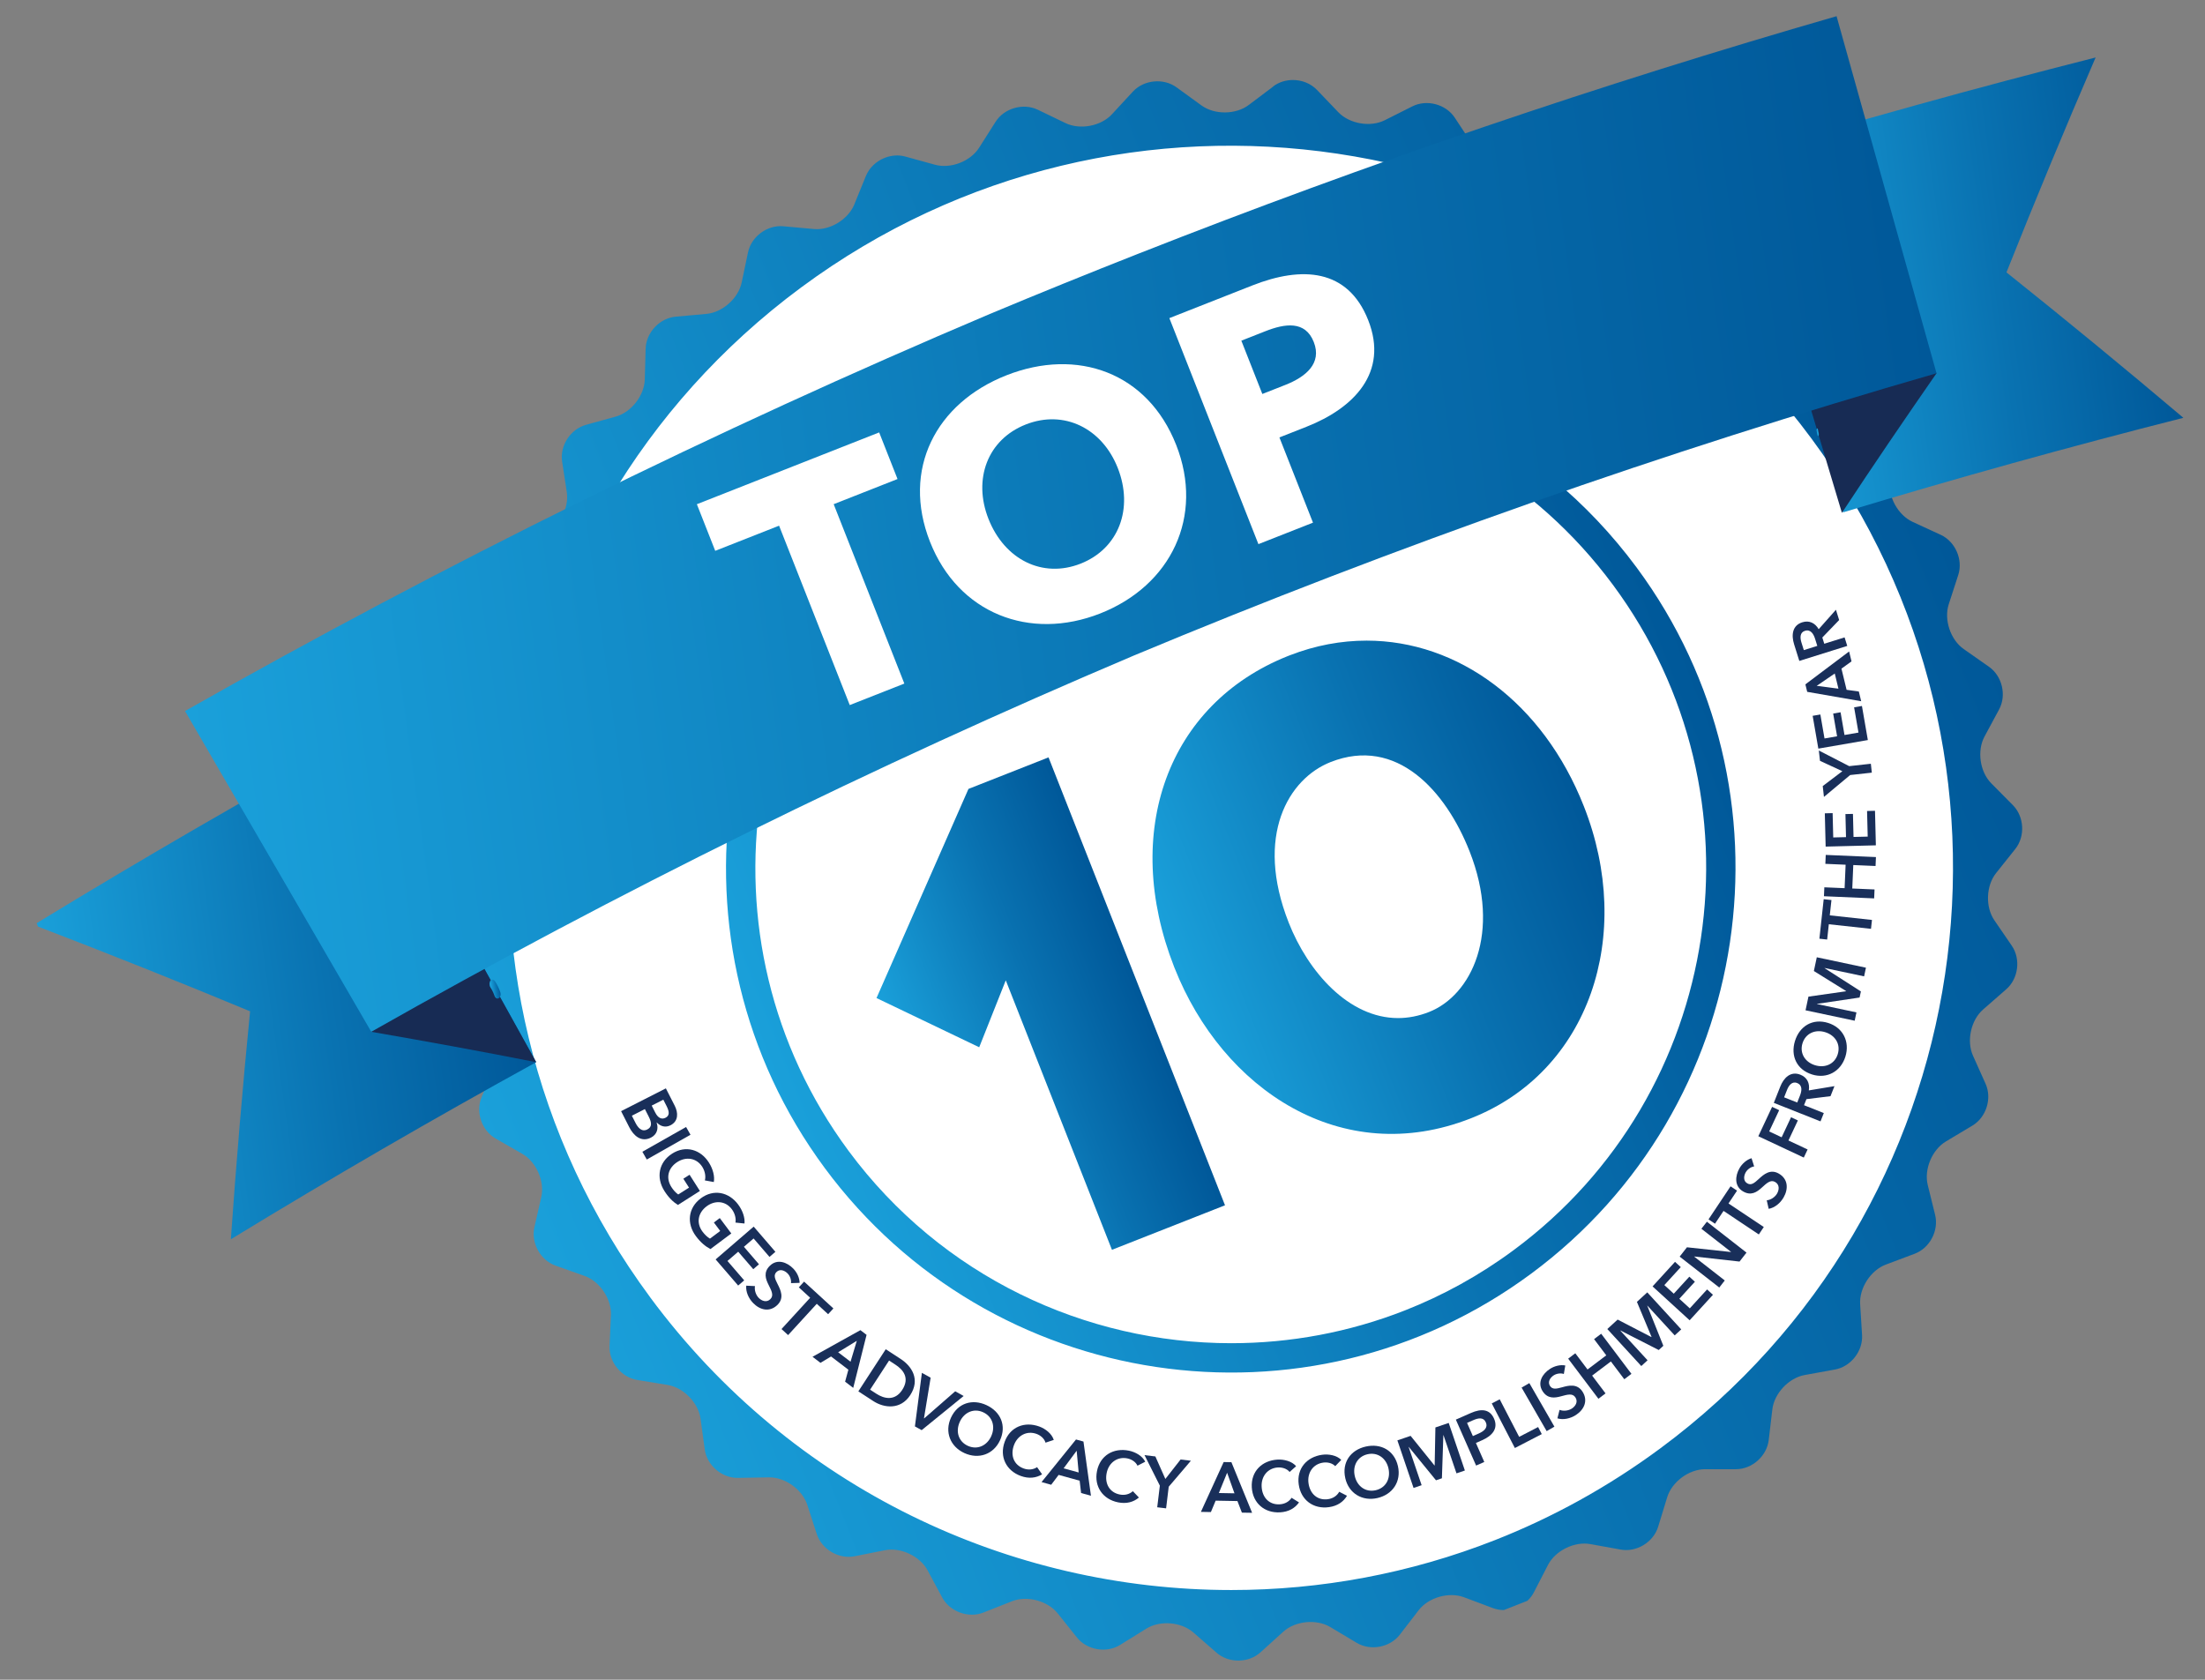 <?xml version="1.0" encoding="UTF-8"?><svg id="Layer_1" xmlns="http://www.w3.org/2000/svg" xmlns:xlink="http://www.w3.org/1999/xlink" viewBox="0 0 1200 914.23"><rect x="0" y="0" width="1200" height="914.23" fill="#808080" stroke="none"/><defs><style>.cls-1{fill:#172b54;}.cls-1,.cls-2,.cls-3,.cls-4,.cls-5,.cls-6,.cls-7,.cls-8,.cls-9,.cls-10,.cls-11,.cls-12,.cls-13{stroke-width:0px;}.cls-14{clip-path:url(#clippath);}.cls-2{fill:none;}.cls-3{fill:url(#linear-gradient);}.cls-15{clip-path:url(#clippath-1);}.cls-16{clip-path:url(#clippath-4);}.cls-17{clip-path:url(#clippath-3);}.cls-18{clip-path:url(#clippath-2);}.cls-19{clip-path:url(#clippath-7);}.cls-20{clip-path:url(#clippath-8);}.cls-21{clip-path:url(#clippath-6);}.cls-22{clip-path:url(#clippath-5);}.cls-23{clip-path:url(#clippath-9);}.cls-24{clip-path:url(#clippath-12);}.cls-25{clip-path:url(#clippath-10);}.cls-26{clip-path:url(#clippath-11);}.cls-4{fill:url(#linear-gradient-4);}.cls-5{fill:url(#linear-gradient-2);}.cls-6{fill:url(#linear-gradient-3);}.cls-7{fill:url(#linear-gradient-8);}.cls-8{fill:url(#linear-gradient-9);}.cls-9{fill:url(#linear-gradient-7);}.cls-10{fill:url(#linear-gradient-5);}.cls-11{fill:url(#linear-gradient-6);}.cls-12{fill:#fff;}.cls-13{fill:#192f5a;}</style><clipPath id="clippath"><rect class="cls-2" x="55.02" y="46.69" width="1215.24" height="858.92" transform="translate(-128.4 275.99) rotate(-21.5)"/></clipPath><clipPath id="clippath-1"><path class="cls-2" d="M353.88,706.15c-129.12-174.49-92.33-420.61,82.15-549.72,174.49-129.11,420.61-92.33,549.72,82.16,129.12,174.48,92.33,420.6-82.16,549.72-28.35,20.98-58.61,37.59-89.93,49.92-46.35,18.26-95.08,27.2-143.55,27.2h-.03c-120.36,0-239.12-55.09-316.21-159.27M692.95,47.07l-13.4,10.09c-7.02,5.29-18.58,5.39-25.69.22l-13.58-9.85c-7.1-5.17-17.8-4.11-23.77,2.35l-11.38,12.32c-5.96,6.46-17.32,8.62-25.23,4.81l-15.11-7.28c-7.92-3.81-18.26-.86-22.97,6.55l-8.99,14.16c-4.71,7.41-15.5,11.57-23.97,9.23l-16.17-4.46c-3.59-.99-7.4-.7-10.84.57l-.52.2c-4.45,1.79-8.23,5.27-10.08,9.78l-6.33,15.53c-3.31,8.14-13.18,14.16-21.93,13.37l-16.71-1.51c-8.76-.79-17.39,5.61-19.2,14.21l-3.45,16.42c-1.81,8.6-10.45,16.28-19.2,17.07l-16.7,1.51c-8.76.79-16.11,8.63-16.36,17.41l-.47,16.77c-.24,8.78-7.37,17.89-15.84,20.22l-16.16,4.47c-8.47,2.34-14.32,11.36-12.98,20.04l2.54,16.58c1.33,8.69-4.06,18.92-11.98,22.73l-15.11,7.28c-7.92,3.81-12.05,13.73-9.2,22.04l5.46,15.86c2.85,8.31-.62,19.33-7.73,24.5l-13.57,9.86c-7.11,5.17-9.41,15.67-5.11,23.33l8.21,14.63c4.29,7.67,2.84,19.14-3.23,25.49l-11.59,12.13c-6.08,6.35-6.46,17.1-.87,23.87l10.68,12.93c5.59,6.77,6.22,18.32,1.38,25.65l-9.23,14.01c-4.84,7.33-3.31,17.97,3.41,23.64l12.82,10.82c6.71,5.66,9.39,16.91,5.93,24.99l-6.59,15.42c-3.45,8.08-.04,18.28,7.58,22.65l14.55,8.35c7.62,4.38,12.25,14.97,10.3,23.53l-3.73,16.36c-1.95,8.57,3.22,17.98,11.5,20.93l15.8,5.62c8.28,2.95,14.73,12.54,14.34,21.32l-.75,16.76c-.39,8.77,6.39,17.12,15.06,18.54l16.55,2.71c8.67,1.42,16.73,9.71,17.92,18.41l2.26,16.62c1.18,8.71,9.34,15.71,18.12,15.56l16.77-.29c8.79-.15,18.2,6.57,20.92,14.92l5.18,15.95c2.72,8.35,11.99,13.79,20.61,12.07l16.45-3.28c8.62-1.72,19.08,3.21,23.24,10.95l7.95,14.77c4.17,7.74,14.27,11.43,22.43,8.2l15.6-6.16c8.17-3.23,19.34-.25,24.82,6.61l10.46,13.11c5.48,6.87,16.07,8.7,23.53,4.06l14.25-8.85c7.46-4.64,18.99-3.7,25.6,2.08l12.64,11.03c6.62,5.78,17.36,5.68,23.88-.21l12.43-11.24c6.52-5.9,18.03-7.04,25.57-2.53l14.4,8.6c7.54,4.51,18.1,2.49,23.46-4.47l10.23-13.29c5.36-6.97,16.48-10.14,24.7-7.05l15.71,5.89c1.92.72,3.95,1.07,5.96,1.07l12.83-5.05c1.41-1.32,2.6-2.86,3.5-4.6l7.69-14.91c4.03-7.81,14.41-12.92,23.05-11.35l16.51,2.99c8.64,1.57,17.82-4.02,20.39-12.43l4.91-16.04c2.57-8.4,11.86-15.28,20.64-15.28h16.78c8.79,0,16.82-7.15,17.85-15.88l1.96-16.66c1.03-8.73,8.95-17.15,17.6-18.72l16.5-3c8.65-1.58,15.27-10.03,14.73-18.8l-1.04-16.74c-.54-8.77,5.74-18.48,13.97-21.57l15.7-5.9c8.23-3.09,13.23-12.6,11.14-21.13l-4.02-16.29c-2.1-8.53,2.35-19.2,9.89-23.71l14.4-8.61c7.55-4.51,10.78-14.76,7.18-22.78l-6.86-15.31c-3.59-8.02-1.12-19.32,5.5-25.1l12.63-11.04c6.61-5.78,7.96-16.45,2.99-23.7l-9.48-13.84c-4.96-7.24-4.55-18.79.93-25.67l10.45-13.12c5.48-6.87,4.9-17.6-1.28-23.85l-11.8-11.92c-6.18-6.24-7.83-17.69-3.67-25.42l7.95-14.77c4.16-7.74,1.68-18.2-5.52-23.24l-13.74-9.63c-7.2-5.04-10.86-16-8.15-24.36l5.18-15.96c2.71-8.35-1.6-18.2-9.58-21.88l-15.24-7.02c-7.98-3.67-13.55-13.8-12.37-22.51l2.25-16.63c1.17-8.71-4.82-17.63-13.33-19.82l-16.24-4.18c-8.51-2.2-15.79-11.16-16.19-19.95l-.76-16.76c-.4-8.78-7.89-16.48-16.65-17.12l-16.73-1.22c-8.76-.64-17.54-8.17-19.49-16.73l-3.73-16.35c-1.96-8.57-10.71-14.81-19.45-13.88l-16.67,1.79c-8.73.94-18.71-4.9-22.17-12.98l-6.6-15.42c-3.45-8.08-13.17-12.66-21.6-10.17l-16.09,4.74c-8.43,2.48-19.29-1.48-24.13-8.82l-9.24-14c-4.84-7.33-15.23-10.1-23.08-6.15l-14.99,7.54c-7.85,3.95-19.24,1.98-25.31-4.36l-11.6-12.13c-3.4-3.55-8.26-5.4-13.1-5.4-3.81,0-7.61,1.14-10.7,3.46"/></clipPath><linearGradient id="linear-gradient" x1="2.94" y1="1084.7" x2="8.38" y2="1084.7" gradientTransform="translate(-228.68 172261.33) scale(158.38 -158.38)" gradientUnits="userSpaceOnUse"><stop offset="0" stop-color="#1aa0da"/><stop offset=".59" stop-color="#0972b1"/><stop offset="1" stop-color="#005899"/></linearGradient><clipPath id="clippath-2"><path class="cls-2" d="M461.75,626.32c-84.89-114.72-60.61-277.12,54.1-362.01,114.73-84.89,277.13-60.62,362.01,54.1,84.89,114.72,60.62,277.12-54.1,362.01-18.6,13.77-38.45,24.66-59.03,32.76-30.53,12.02-62.64,17.9-94.6,17.91-79.33,0-157.68-36.25-208.39-104.77M569.02,216.68c-21.84,8.6-42.92,20.17-62.67,34.78-121.81,90.13-147.57,262.55-57.45,384.36,90.13,121.81,262.56,147.58,384.36,57.44,121.81-90.13,147.57-262.55,57.44-384.36-53.83-72.75-137.02-111.24-221.24-111.24-33.93,0-68.03,6.24-100.45,19.02"/></clipPath><linearGradient id="linear-gradient-2" x1="5.3" y1="1085.53" x2="10.73" y2="1085.53" gradientTransform="translate(-137.35 110268.7) scale(101.14 -101.14)" xlink:href="#linear-gradient"/><clipPath id="clippath-3"><path class="cls-2" d="M19.95,502.48l.73,1.85c38.71,14.85,77.17,30.21,115.42,46.11-4.08,41.33-7.57,82.68-10.47,124.08,54.67-33.39,110.03-65.5,166.18-96.38-32.65-58.83-65.3-117.65-97.96-176.48-58.76,32.3-116.71,65.89-173.91,100.82"/></clipPath><linearGradient id="linear-gradient-3" x1="1.99" y1="1091.69" x2="7.43" y2="1091.69" gradientTransform="translate(-71.17 52902.98) scale(47.97 -47.97)" xlink:href="#linear-gradient"/><clipPath id="clippath-4"><rect class="cls-2" x="55.02" y="46.69" width="1215.24" height="858.92" transform="translate(-128.4 275.99) rotate(-21.5)"/></clipPath><clipPath id="clippath-5"><path class="cls-2" d="M944.94,85.62c19.38,64.41,38.76,128.83,58.13,193.24,61.35-18.55,123.04-35.7,185.16-51.45-31.72-26.84-63.8-53.22-96.28-79.16,15.62-39.21,31.79-78.18,48.52-116.96-65.59,16.62-130.75,34.72-195.52,54.33"/></clipPath><linearGradient id="linear-gradient-4" x1="21.68" y1="1098.33" x2="27.11" y2="1098.33" gradientTransform="translate(71.61 44944.57) scale(40.78 -40.78)" xlink:href="#linear-gradient"/><clipPath id="clippath-6"><rect class="cls-2" x="55.02" y="46.69" width="1215.24" height="858.92" transform="translate(-128.4 275.99) rotate(-21.5)"/></clipPath><clipPath id="clippath-7"><path class="cls-2" d="M267.5,533.27c-.21.08-.41.23-.58.44-.68.83-.74,2.6-.02,3.7.9,1.38,1.6,2.81,2.18,4.49,1.1,3.17,4.24,1.17,3.15-2.01-.71-2.05-1.65-3.98-2.76-5.67-.43-.65-1.01-1.03-1.55-1.03-.15,0-.29.03-.43.09"/></clipPath><linearGradient id="linear-gradient-5" x1="250.93" y1="1495.49" x2="256.36" y2="1495.49" gradientTransform="translate(21.42 2001.96) scale(.98 -.98)" xlink:href="#linear-gradient"/><clipPath id="clippath-8"><path class="cls-2" d="M988.95,233.18c-.2.08-.38.51-.32,1.15.08.88.3,1.57.46,2.4.12.64.42.67.55.51.15-.2.28-.67.16-1.34-.12-.63-.33-1.23-.39-1.88-.05-.59-.22-.85-.4-.85-.03,0-.04,0-.07.02"/></clipPath><linearGradient id="linear-gradient-6" x1="4902.2" y1="4318.59" x2="4907.63" y2="4318.59" gradientTransform="translate(126.66 994.72) scale(.18 -.18)" xlink:href="#linear-gradient"/><clipPath id="clippath-9"><path class="cls-2" d="M619.5,138.09c-27.05,10.65-53.98,21.58-80.82,32.8-150.16,63.63-296.2,135.69-437.99,216.12,33.78,58.2,67.57,116.39,101.36,174.58,134.39-76.21,272.79-144.5,415.11-204.83,142.63-59.57,288.24-110.79,436.73-153.6-18.14-64.78-36.27-129.56-54.4-194.34-128.73,37.1-255.42,80.21-379.98,129.27"/></clipPath><linearGradient id="linear-gradient-7" x1="1.71" y1="1086.22" x2="7.15" y2="1086.22" gradientTransform="translate(-214.25 194027.63) scale(178.36 -178.36)" xlink:href="#linear-gradient"/><clipPath id="clippath-10"><polygon class="cls-2" points="527.06 429.39 477.01 543.23 477.02 543.23 532.9 570.01 547.36 533.58 605.14 680.25 666.67 656.02 570.63 412.23 527.06 429.39"/></clipPath><linearGradient id="linear-gradient-8" x1="20.76" y1="1092.62" x2="26.19" y2="1092.62" gradientTransform="translate(-31.35 27710.94) scale(24.86 -24.86)" xlink:href="#linear-gradient"/><clipPath id="clippath-11"><path class="cls-2" d="M701.32,502.13c-18.6-47.23-.11-78.33,22.84-87.36,35.91-14.15,62.64,15.66,75.61,48.59,17.55,44.57.91,78.4-22.04,87.44-5.78,2.28-11.44,3.32-16.89,3.32-26.84,0-48.96-25.17-59.52-51.98M701.95,356.66l-1.22.48c-65.26,26.09-90.5,95.64-61.76,169.09l.26.65c26.13,66.04,90.89,109.53,161.31,81.78,64.52-25.41,89.08-99.63,61.43-169.81-22.29-56.59-68.52-90.16-118.25-90.17-13.8,0-27.86,2.58-41.77,7.98"/></clipPath><linearGradient id="linear-gradient-9" x1="15.05" y1="1088.08" x2="20.49" y2="1088.08" gradientTransform="translate(-28.98 48441.72) scale(44.07 -44.07)" xlink:href="#linear-gradient"/><clipPath id="clippath-12"><rect class="cls-2" x="55.02" y="46.69" width="1215.24" height="858.92" transform="translate(-128.4 275.99) rotate(-21.5)"/></clipPath></defs><g class="cls-14"><path class="cls-12" d="M1041.89,330.3c81.15,206.02-20.07,438.82-226.09,519.97-206.02,81.15-438.82-20.07-519.98-226.09-81.15-206.02,20.07-438.82,226.09-519.97,206.02-81.16,438.82,20.07,519.97,226.09"/></g><g class="cls-15"><rect class="cls-3" x="94.82" y="-105.25" width="1149.98" height="1143.18" transform="translate(-124.31 277.94) rotate(-21.5)"/></g><g class="cls-18"><rect class="cls-5" x="269.75" y="86.44" width="800.13" height="789.94" transform="translate(-129.83 278.98) rotate(-21.5)"/></g><g class="cls-17"><rect class="cls-6" x="2.58" y="384.36" width="306.61" height="307.46" transform="translate(-72.08 26.35) rotate(-7.85)"/></g><g class="cls-16"><path class="cls-1" d="M202.05,561.59c29.99,5.2,59.93,10.64,89.77,16.55-32.66-58.82-65.31-117.65-97.97-176.47,1.92,53.37,4.65,106.66,8.2,159.92"/></g><g class="cls-22"><rect class="cls-4" x="929.16" y="15.83" width="274.84" height="278.5" transform="translate(-11.19 147.22) rotate(-7.85)"/></g><g class="cls-21"><path class="cls-1" d="M1053.89,203.15c-17.44,25.15-34.69,50.43-51.49,75.99-19.31-64.44-38.63-128.88-57.94-193.32,37.09,38.57,73.56,77.67,109.43,117.33"/></g><g class="cls-19"><rect class="cls-10" x="265.4" y="532.75" width="8.7" height="12.75" transform="translate(-71.15 41.92) rotate(-7.86)"/></g><g class="cls-20"><rect class="cls-11" x="988.29" y="233.09" width="1.92" height="4.38" transform="translate(-22.87 137.42) rotate(-7.86)"/></g><g class="cls-23"><rect class="cls-9" x="67.39" y="-53.72" width="1019.79" height="677.85" transform="translate(-33.56 81.57) rotate(-7.85)"/></g><g class="cls-25"><rect class="cls-7" x="434.5" y="386.8" width="274.69" height="318.88" transform="translate(-160.41 247.59) rotate(-21.5)"/></g><g class="cls-26"><rect class="cls-8" x="567.23" y="307.5" width="365.39" height="370.09" transform="translate(-128.34 309.12) rotate(-21.5)"/></g><g class="cls-24"><path class="cls-13" d="M338.01,604.79l24.37-12.41,4.84,9.5c1.87,3.68,2.12,8.33-2.32,10.59-2.75,1.4-5.45.61-7.49-1.52l-.07.04c1.15,3.27.2,6.53-3.07,8.19-5.3,2.7-9.44-1-11.79-5.61l-4.47-8.78ZM343.87,607.27l1.98,3.89c1.14,2.24,3.22,5.21,6.42,3.58,2.55-1.3,2.55-3.51.76-7.02l-2.07-4.06-7.09,3.61ZM354.67,601.77l1.96,3.85c1.47,2.89,3.46,3.83,5.56,2.76,2.17-1.1,2.24-3.09.58-6.36l-1.77-3.48-6.33,3.22Z"/><path class="cls-13" d="M349.59,626.88l23.79-13.48,2.4,4.23-23.79,13.48-2.4-4.23Z"/><path class="cls-13" d="M365.77,627.91c7.4-4.71,15.5-2.26,20.02,4.84,2.32,3.65,3.22,7.65,2.68,10.61l-4.87-.88c.56-2,.17-4.92-1.41-7.39-3.09-4.86-8.78-5.67-13.54-2.65-4.92,3.13-6.51,8.54-3.28,13.62,1.1,1.73,2.33,3.09,3.74,4.08l5.87-3.73-3.09-4.85,3.39-2.16,5.62,8.83-11.96,7.61c-2.58-1.61-5.03-3.94-7.33-7.56-4.73-7.43-3.04-15.78,4.16-20.36Z"/><path class="cls-13" d="M381.36,652.25c7.02-5.25,15.28-3.43,20.33,3.31,2.59,3.46,3.79,7.39,3.47,10.38l-4.92-.51c.4-2.04-.2-4.91-1.96-7.26-3.45-4.61-9.19-4.99-13.7-1.61-4.67,3.49-5.85,9.01-2.24,13.83,1.23,1.64,2.56,2.91,4.04,3.78l5.57-4.17-3.45-4.61,3.22-2.41,6.27,8.38-11.35,8.49c-2.69-1.41-5.31-3.55-7.88-6.98-5.28-7.05-4.22-15.51,2.61-20.62Z"/><path class="cls-13" d="M389.46,685.48l20.71-17.85,11.82,13.72-3.22,2.77-8.65-10.04-5.27,4.54,8.19,9.51-3.1,2.67-8.19-9.51-5.85,5.04,9.1,10.56-3.28,2.82-12.28-14.25Z"/><path class="cls-13" d="M406.12,699.77l4.75.23c-.39,2.26.5,4.84,2.01,6.39,1.59,1.63,4.25,2.77,6.35.72,2.05-1.99.64-4.61-.98-7.83-1.57-3.11-2.91-6.82.75-10.37,3.99-3.88,9.29-1.97,12.73,1.58,1.91,1.97,3.4,4.88,3.44,7.75l-4.7.15c.24-1.69-.46-3.86-1.81-5.24-1.56-1.61-4.14-2.71-6.05-.85-1.8,1.75-.85,3.78.61,6.67,1.67,3.27,3.69,7.57-.16,11.31-4.21,4.09-9.46,2.78-13.2-1.07-2.48-2.55-4.06-6.12-3.74-9.45Z"/><path class="cls-13" d="M425.31,723.38l15.6-17.03-6.18-5.66,2.87-3.13,15.95,14.61-2.87,3.13-6.18-5.66-15.6,17.03-3.59-3.29Z"/><path class="cls-13" d="M471.6,726.54l-7.26,28.87-4.42-3.38,1.78-6.52-9.42-7.2-5.76,3.47-4.33-3.31,26.06-14.49,3.34,2.56ZM456.13,736.01l6.75,5.16,3.41-11.39-10.16,6.23Z"/><path class="cls-13" d="M467.13,757.29l14.91-22.92,8.12,5.29c5.99,3.9,10.8,11.08,5.2,19.7-5.22,8.03-14.13,7.12-20.11,3.22l-8.12-5.29ZM473.53,756.38l3.4,2.21c4.21,2.74,10.05,4.1,14.07-2.08,4.28-6.57.46-11.04-3.75-13.78l-3.4-2.21-10.32,15.86Z"/><path class="cls-13" d="M497.91,776.38l3.8-29.16,4.76,2.64-3.62,22.06.13.07,16.86-14.72,4.59,2.55-22.85,18.59-3.68-2.04Z"/><path class="cls-13" d="M517.53,771.64c3.66-7.97,11.61-10.39,19.26-6.88,7.76,3.56,11.1,11.17,7.45,19.14-3.56,7.76-11.68,10.53-19.43,6.97-7.65-3.51-10.84-11.48-7.28-19.23ZM539.44,781.69c2.35-5.12.77-10.65-4.39-13.02-5.12-2.35-10.35.05-12.7,5.18-2.43,5.3-.73,10.75,4.33,13.08,5.09,2.34,10.34.07,12.77-5.23Z"/><path class="cls-13" d="M546.75,784.79c2.99-8.24,10.9-11.24,18.82-8.37,3.34,1.21,6.85,3.88,7.91,7.31l-4.49,1.49c-.67-2.34-2.81-4.02-4.88-4.77-5.3-1.92-10.38.87-12.31,6.17-2.03,5.59-.03,10.71,5.27,12.64,2.76,1,5.37.59,7.33-.71l2.73,3.91c-3.28,2.01-7.23,2.47-11.58.89-8.02-2.91-11.71-10.54-8.79-18.56Z"/><path class="cls-13" d="M589.64,784.62l4.07,29.49-5.36-1.48-.79-6.71-11.43-3.16-4.05,5.37-5.25-1.45,18.75-23.19,4.06,1.12ZM578.84,799.19l8.19,2.26-1.09-11.84-7.1,9.58Z"/><path class="cls-13" d="M597,800.69c1.71-8.6,9.07-12.77,17.33-11.12,3.48.69,7.36,2.8,8.92,6.03l-4.21,2.16c-1.02-2.21-3.39-3.55-5.55-3.98-5.53-1.1-10.13,2.44-11.23,7.97-1.16,5.83,1.6,10.59,7.13,11.69,2.88.57,5.4-.23,7.13-1.81l3.29,3.45c-2.94,2.49-6.77,3.54-11.31,2.63-8.37-1.66-13.17-8.64-11.5-17.01Z"/><path class="cls-13" d="M642.5,794.38l5.6.68-12.06,14.14-1.43,11.77-4.83-.58,1.43-11.77-8.34-16.61,5.9.71,5.44,12.25,8.29-10.59Z"/><path class="cls-13" d="M670.15,795.84l11.27,27.56-5.56-.1-2.43-6.3-11.85-.22-2.59,6.21-5.44-.1,12.39-27.12,4.21.08ZM663.32,812.63l8.5.16-4-11.2-4.49,11.04Z"/><path class="cls-13" d="M681.25,809.57c-.51-8.75,5.57-14.64,13.97-15.13,3.55-.21,7.83.86,10.15,3.58l-3.53,3.15c-1.54-1.88-4.17-2.58-6.37-2.45-5.63.33-9.19,4.91-8.86,10.54.35,5.94,4.21,9.85,9.84,9.52,2.93-.17,5.17-1.58,6.45-3.55l4.05,2.51c-2.21,3.15-5.66,5.13-10.28,5.4-8.52.5-14.92-5.05-15.42-13.57Z"/><path class="cls-13" d="M706.79,807.99c-1.2-8.68,4.4-15.03,12.74-16.18,3.52-.49,7.87.24,10.4,2.78l-3.27,3.42c-1.68-1.76-4.36-2.25-6.54-1.94-5.59.77-8.78,5.61-8.01,11.2.81,5.89,4.97,9.49,10.56,8.72,2.91-.4,5.03-1.98,6.15-4.04l4.24,2.18c-1.96,3.31-5.24,5.56-9.83,6.19-8.46,1.17-15.27-3.86-16.43-12.32Z"/><path class="cls-13" d="M732.13,804.54c-1.95-8.55,2.88-15.31,11.09-17.19,8.32-1.9,15.61,2.1,17.56,10.64,1.9,8.32-2.84,15.47-11.17,17.37-8.21,1.88-15.59-2.5-17.49-10.82ZM755.62,799.18c-1.26-5.5-5.88-8.92-11.41-7.65-5.5,1.26-8.18,6.34-6.92,11.84,1.3,5.69,5.97,8.98,11.39,7.74,5.46-1.25,8.24-6.24,6.94-11.92Z"/><path class="cls-13" d="M769.28,809.86l-8.8-25.89,7.2-2.45,12.98,16.11.11-.04.4-20.65,7.24-2.46,8.8,25.89-4.57,1.55-7.07-20.81-.07.02-.79,23.48-3.22,1.09-14.82-18.17-.07.03,7.07,20.81-4.39,1.49Z"/><path class="cls-13" d="M803.33,797.7l-11.03-25.02,8.16-3.6c5.72-2.52,10.32-2.15,12.63,3.08,2.43,5.51-1.14,9.37-6.45,11.71l-3.43,1.51,4.56,10.35-4.45,1.96ZM801.56,781.64l3.11-1.37c2.9-1.28,5.24-3.15,3.93-6.12s-4.19-2.33-6.95-1.12l-3.25,1.43,3.16,7.17Z"/><path class="cls-13" d="M824.42,788.14l-12.57-24.28,4.32-2.24,10.58,20.44,10.32-5.34,1.99,3.84-14.65,7.58Z"/><path class="cls-13" d="M841.72,778.94l-13.64-23.7,4.22-2.43,13.64,23.7-4.22,2.43Z"/><path class="cls-13" d="M847.57,771.98l1.17-4.61c2.14.83,4.84.47,6.66-.7,1.92-1.23,3.56-3.61,1.97-6.08-1.54-2.41-4.39-1.54-7.86-.6-3.36.92-7.26,1.49-10.01-2.8-3-4.68-.08-9.49,4.08-12.16,2.31-1.48,5.46-2.36,8.28-1.83l-.79,4.64c-1.61-.57-3.87-.31-5.5.73-1.88,1.21-3.48,3.52-2.04,5.76,1.36,2.11,3.54,1.58,6.66.73,3.54-.99,8.15-2.11,11.05,2.41,3.17,4.94.85,9.83-3.67,12.73-2.99,1.92-6.81,2.76-10,1.79Z"/><path class="cls-13" d="M869.89,761.33l-16.46-21.83,3.88-2.93,6.65,8.82,10.21-7.7-6.65-8.82,3.88-2.93,16.46,21.83-3.89,2.93-7.3-9.68-10.21,7.7,7.3,9.68-3.88,2.93Z"/><path class="cls-13" d="M893.22,743.52l-18.49-20.15,5.61-5.14,18.37,9.51.09-.08-7.96-19.07,5.63-5.17,18.49,20.15-3.56,3.26-14.86-16.19-.06.05,8.74,21.81-2.5,2.3-20.89-10.66-.06.05,14.86,16.19-3.41,3.13Z"/><path class="cls-13" d="M919.54,718.62l-20.18-18.45,12.22-13.37,3.13,2.87-8.94,9.78,5.13,4.69,8.47-9.26,3.02,2.76-8.47,9.26,5.7,5.21,9.41-10.29,3.19,2.92-12.69,13.88Z"/><path class="cls-13" d="M935.66,700.78l-21.56-16.82,3.97-5.08,23.95,2.57.05-.06-16.14-12.59,2.99-3.84,21.56,16.82-3.8,4.87-24.64-2.76-.05.06,16.66,12.99-2.99,3.84Z"/><path class="cls-13" d="M957.19,671.89l-19.21-12.81-4.65,6.97-3.53-2.36,12-17.99,3.53,2.36-4.65,6.97,19.21,12.81-2.7,4.05Z"/><path class="cls-13" d="M962.55,657.95l-1.06-4.63c2.28-.24,4.52-1.79,5.61-3.67,1.14-1.97,1.51-4.84-1.03-6.31-2.47-1.43-4.61.63-7.27,3.06-2.57,2.35-5.77,4.64-10.18,2.08-4.81-2.79-4.41-8.41-1.93-12.68,1.38-2.37,3.78-4.59,6.53-5.41l1.42,4.48c-1.69.22-3.59,1.49-4.56,3.16-1.12,1.94-1.49,4.72.82,6.06,2.17,1.26,3.87-.21,6.26-2.4,2.7-2.5,6.28-5.6,10.93-2.9,5.08,2.95,5.24,8.36,2.55,13-1.78,3.07-4.79,5.57-8.08,6.16Z"/><path class="cls-13" d="M981.66,630.05l-24.75-11.62,7.5-15.98,3.84,1.81-5.43,11.57,6.78,3.18,5.12-10.91,3.71,1.74-5.12,10.91,10.42,4.89-2.07,4.4Z"/><path class="cls-13" d="M990.76,610.35l-25.42-10.08,3.5-8.83c1.89-4.78,5.62-8.62,11-6.48,3.66,1.45,5.17,4.67,4.55,8.53l13.96-2.32-2.16,5.46-13.1,1.62-1.31,3.3,10.77,4.27-1.79,4.52ZM978.08,600.09l1.47-3.7c1.01-2.55,1.55-5.7-1.54-6.92-2.76-1.1-4.53,1.36-5.45,3.7l-1.62,4.09,7.14,2.83Z"/><path class="cls-13" d="M986.16,584.82c-8.37-2.6-11.8-10.17-9.31-18.21,2.53-8.15,9.65-12.45,18.02-9.85,8.15,2.53,11.95,10.22,9.42,18.37-2.5,8.04-9.98,12.23-18.13,9.7ZM993.3,561.8c-5.38-1.67-10.66.61-12.35,6.04-1.67,5.39,1.39,10.26,6.77,11.93,5.57,1.73,10.76-.66,12.41-5.98,1.66-5.35-1.26-10.26-6.83-11.99Z"/><path class="cls-13" d="M1009.36,555.56l-26.75-5.67,1.58-7.44,20.48-2.92.02-.11-17.55-10.91,1.59-7.48,26.75,5.67-1,4.72-21.5-4.56-.02.08,19.77,12.68-.71,3.32-23.19,3.45-.02.08,21.5,4.56-.96,4.53Z"/><path class="cls-13" d="M1018.24,505.55l-22.96-2.5-.91,8.33-4.22-.46,2.34-21.5,4.22.46-.91,8.33,22.96,2.5-.53,4.84Z"/><path class="cls-13" d="M1019.95,488.98l-27.32-1.17.21-4.86,11.03.47.55-12.77-11.03-.47.21-4.86,27.32,1.17-.21,4.86-12.12-.52-.55,12.77,12.12.52-.21,4.86Z"/><path class="cls-13" d="M1020.88,460.1l-27.33.69-.45-18.11,4.25-.11.33,13.24,6.95-.17-.31-12.55,4.09-.1.31,12.55,7.72-.19-.35-13.94,4.32-.11.47,18.8Z"/><path class="cls-13" d="M990.46,414.09l-.62-5.6,16.52,8.51,11.79-1.3.53,4.84-11.79,1.3-14.27,11.91-.65-5.91,10.68-8.09-12.2-5.65Z"/><path class="cls-13" d="M1016.51,402.8l-26.94,4.66-3.09-17.85,4.19-.72,2.26,13.05,6.85-1.19-2.14-12.37,4.03-.7,2.14,12.37,7.61-1.32-2.38-13.74,4.26-.74,3.21,18.53Z"/><path class="cls-13" d="M982.53,372.48l23.79-17.9,1.31,5.4-5.48,3.95,2.8,11.52,6.66.93,1.28,5.29-29.38-5.11-.99-4.09ZM1000.51,374.84l-2-8.26-9.82,6.71,11.82,1.54Z"/><path class="cls-13" d="M1005.31,351.56l-26.09,8.17-2.84-9.07c-1.53-4.9-1.06-10.23,4.47-11.96,3.76-1.18,6.96.37,8.91,3.77l9.39-10.59,1.75,5.6-9.16,9.51,1.06,3.39,11.06-3.46,1.45,4.64ZM989.01,351.56l-1.19-3.8c-.82-2.62-2.38-5.41-5.55-4.41-2.84.89-2.66,3.91-1.91,6.3l1.31,4.2,7.33-2.3Z"/><path class="cls-12" d="M462.45,383.76l-38.46-97.64-34.75,13.69-9.99-25.37,99.21-39.08,9.99,25.37-34.75,13.69,38.46,97.64-29.71,11.7Z"/><path class="cls-12" d="M506.13,294.91c-15.54-39.44,3.17-75.51,41.57-90.63,38.57-15.19,76.85-1.57,92.39,37.87,15.33,38.92-2.76,76.55-41.33,91.75-38.4,15.12-77.29-.06-92.62-38.98ZM608.29,254.67c-8.49-21.54-29.2-31.85-50.05-23.63-20.85,8.21-28.8,29.81-20.31,51.35,8.76,22.24,29.48,32.54,50.15,24.4,20.68-8.14,28.97-29.88,20.21-52.12Z"/><path class="cls-12" d="M684.85,296.16l-48.46-123.01,45.17-17.79c26.93-10.61,51.96-9.23,63.05,18.92,11.22,28.49-7.84,47.85-33.56,57.98l-14.77,5.82,18.27,46.39-29.71,11.7ZM686.98,214.44l12.51-4.93c11.12-4.38,20.07-11.72,15.49-23.36-4.65-11.81-15.79-10.04-26.39-5.86l-13.03,5.13,11.43,29.02Z"/></g></svg>